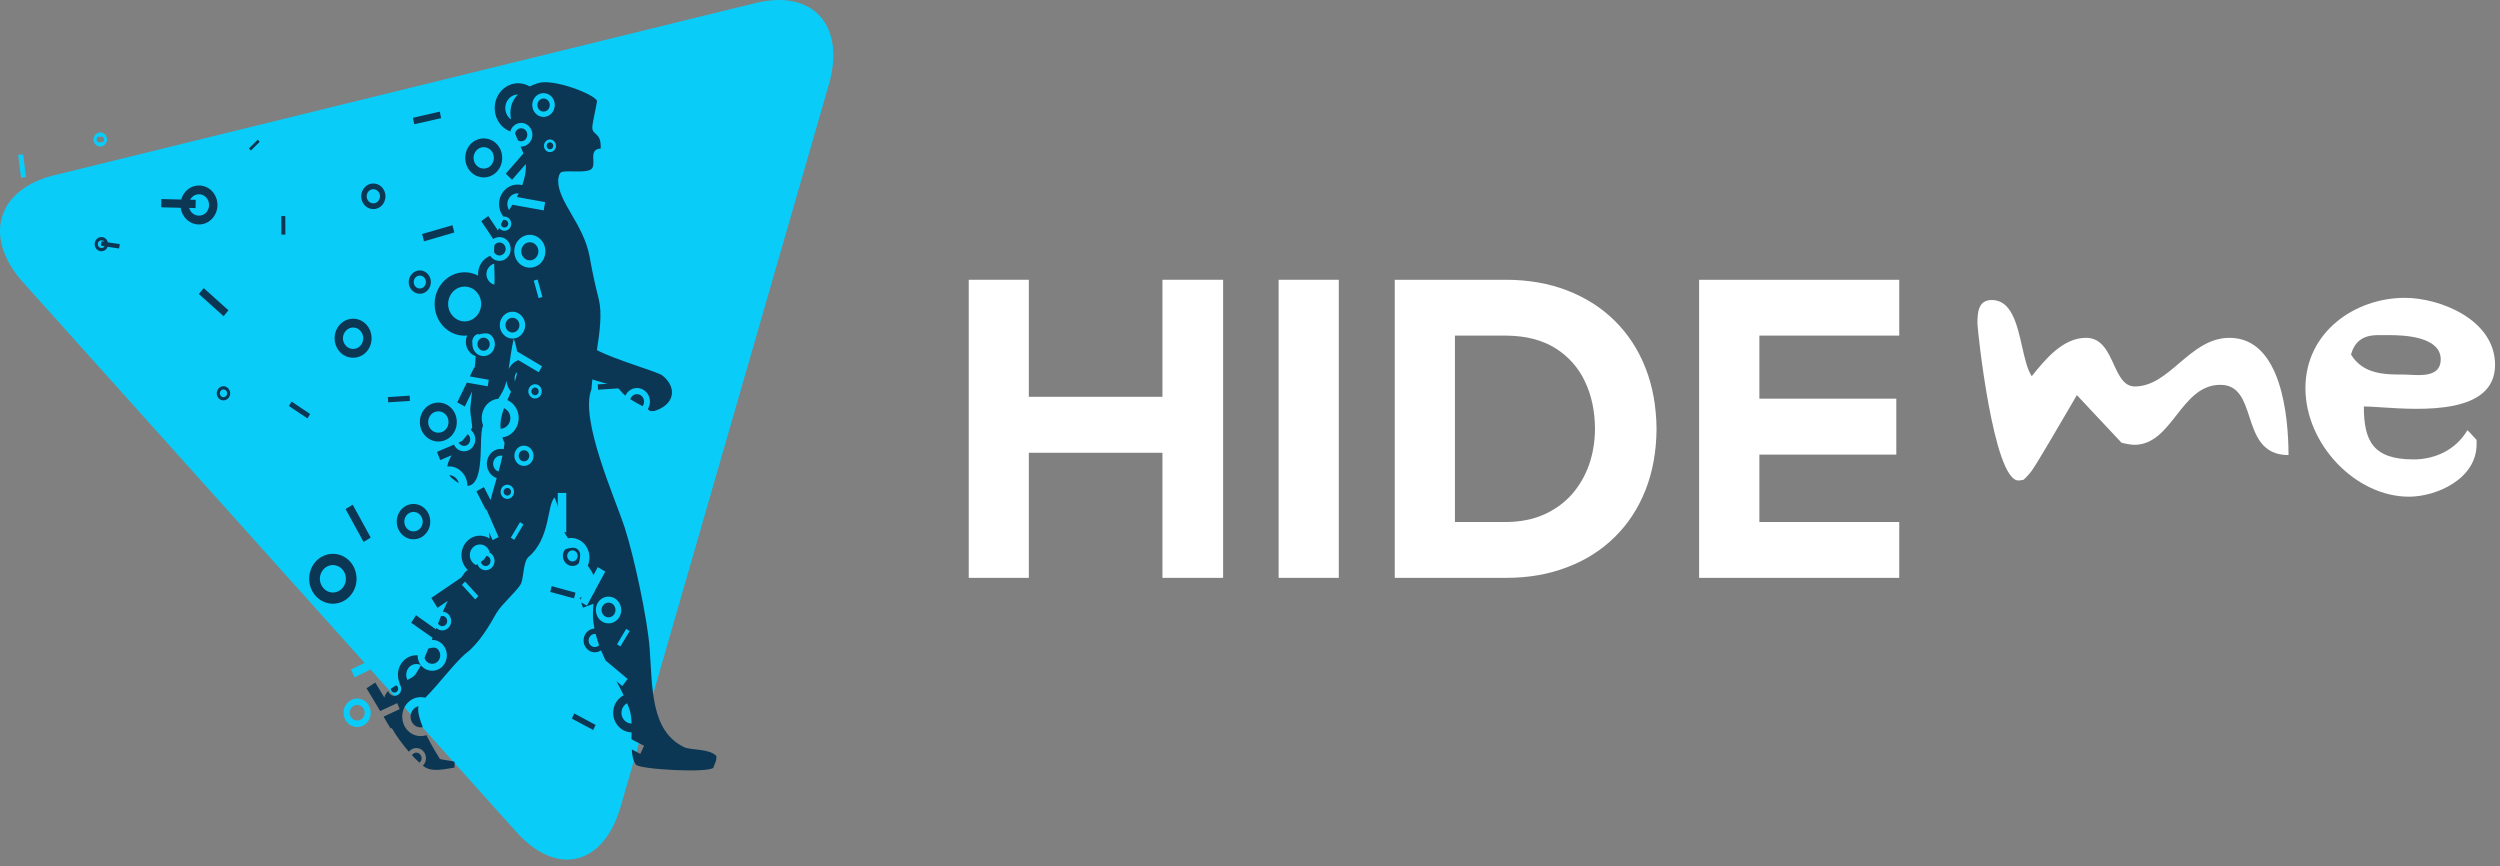 <?xml version="1.0" encoding="UTF-8"?>
<svg id="Layer_1" xmlns="http://www.w3.org/2000/svg" version="1.1" viewBox="0 0 303 105">
  <rect x="0" y="0" width="303" height="105" fill="#808080" stroke="none"/>
  <!-- Generator: Adobe Illustrator 29.5.1, SVG Export Plug-In . SVG Version: 2.1.0 Build 141)  -->
  <defs>
    <style>
      .st0, .st1, .st2 {
        fill-rule: evenodd;
      }

      .st0, .st3 {
        fill: #fff;
      }

      .st1 {
        fill: #0accf9;
      }

      .st2 {
        fill: #0b3754;
      }
    </style>
  </defs>
  <path class="st1" d="M62.59,100.836l-17.686-19.694-1.93.954-.429-.954,1.643-.805L2.816,34.243c-4.913-5.466-3.232-11.289,3.75-13L91.566.369c6.974-1.715,10.955,2.717,8.888,9.888l-25.224,87.484c-2.073,7.176-7.732,8.568-12.64,3.095ZM42.121,87.611c-.647-.685-.647-1.755,0-2.44.642-.68,1.685-.68,2.341,0,.632.668.632,1.764,0,2.44-.656.668-1.7.668-2.341,0ZM43.931,87.051c.36-.358.36-.962,0-1.338-.334-.353-.891-.37-1.244-.036-.012.012-.024.024-.036.036-.366.376-.366.98,0,1.338.327.353.879.375,1.232.048.017-.015.032-.031.048-.048ZM2.546,21.546l-.344-2.76.604-.08.344,2.753-.604.087ZM11.576,17.509c-.322-.338-.322-.87,0-1.208.301-.319.804-.334,1.124-.033.011.011.022.022.033.033.321.34.321.88,0,1.208-.299.319-.8.336-1.119.037-.013-.012-.025-.024-.037-.037h0ZM12.478,16.572h-.637c-.177.186-.177.477,0,.663h.637c.175-.187.175-.476,0-.663Z"/>
  <path class="st2" d="M77.07,92.671c-.331-.454-.463-1.107-.5-1.847l1.03.547.462-.978-1.528-.792c.008-.285.014-.562.014-.842-.599-.003-1.17-.258-1.572-.702-.88-.911-.88-2.412,0-3.333.176-.184.381-.339.606-.458-.278-.592-.578-1.157-.873-1.717l.71.6.648-.864-2.673-2.237c-.198-.402-.379-.811-.543-1.228-.539.381-1.278.301-1.723-.187-.536-.546-.536-1.464,0-2.028.248-.267.585-.414.917-.416-.046-.287-.103-.587-.14-.882-.083-.632-.037-1.388.026-2.127l-1.286.474-.205-.65.688.412.854-1.587.072-.026c.004-.05.01-.092.01-.139l1.292-2.388-.906-.542-.52.976c-.128-.31-.376-.708-.69-1.158.387-.897.212-1.938-.447-2.659-.501-.531-1.234-.779-1.955-.662-.158-.239-.312-.481-.462-.726h.256v-4.76h-1.033v1.752c-.07-.4-.185-.797-.4-1.2-.93.992-.467,4.909-3.141,7.206-.638.546-.587,2.457-.894,3.19-.318.77-2.42,2.58-2.997,3.609-.846,1.504-2.061,3.59-3.593,4.801-1.372,1.075-3.356,3.805-5.036,5.46-.774-.201-1.595.04-2.138.627-.867.908-.867,2.414,0,3.337.58.624,1.473.849,2.28.574.624,1.264,1.342,2.42,1.62,2.87.05.086,1.542.256,1.792.35v.71c-1.124.156-2.681.605-3.696-.122-.051-.036-.102-.073-.152-.111.009-.016.023-.028.04-.034.454-.491.454-1.249,0-1.74-.427-.457-1.144-.482-1.601-.054-.047.044-.09.091-.129.142-.731-.844-1.5-1.867-2.085-2.895l-.12.094-.863-1.451,1.952-.917-.3-.724-2.06.958-1.656-2.755,1.062-.7,1.093,1.81c.043-.176.127-.337.225-.488.07-.101.148-.2.243-.296.035.128.104.245.198.338.295.316.79.334,1.107.039.014-.013.027-.026.039-.039.311-.34.314-.86.006-1.203l.065-.036c-.417-.883-.282-1.998.418-2.737.446-.476,1.081-.729,1.733-.69,0,.49.165.977.515,1.334.693.726,1.82.726,2.515,0,.692-.75.692-1.906,0-2.656-.341-.356-.816-.552-1.308-.539l.1-.255-2.597-1.828.584-.91,2.407,1.705c.016-.051.046-.099.064-.162.41.412,1.068.396,1.475-.038.42-.44.42-1.153,0-1.604-.181-.194-.431-.31-.696-.32.183-.436.39-.874.599-1.327l-1.247.856-.747-1.207,3.622-2.469c.136-.202.279-.403.434-.606.055-.089.19-.195.373-.325-.043-.03-.083-.065-.118-.105-.875-.923-.875-2.43,0-3.35.712-.773,1.879-.917,2.758-.34-.024-.258-.045-.516-.063-.775l.42.96.729-.362-1.468-3.346-.077.036-1.145-2.24.911-.513.799,1.57c.23-.863.497-1.763.75-2.666-.268-.085-.51-.239-.7-.447-.667-.724-.667-1.838,0-2.562.395-.42.98-.606,1.546-.491.037-.256.075-.498.108-.765-.114-.209-.204-.431-.268-.66.503-.059.969-.295,1.313-.667.886-.944.886-2.413,0-3.357-.205-.208-.445-.377-.71-.5.148-.333.302-.676.447-1.024-.314-.378-.511-.838-.57-1.326-.036.157-.065.303-.098.444-.164.597-.494,1.166-.874,1.744-.5.043-.977.27-1.359.662-.631.691-.822,1.678-.495,2.555-.1.309-.164.629-.19.953-.17,1.72.23,6.348-1.706,6.385.007-.619-.229-1.216-.657-1.664-.448-.497-1.107-.75-1.772-.68.054-.433.252-.902.519-1.358l-1.384.586-.394-1,2.062-.88c.062.14.154.274.255.39.504.535,1.345.56,1.88.056.019-.018.038-.037.056-.056.561-.608.523-1.556-.085-2.117-.019-.017-.038-.034-.057-.05.065-.112.131-.226.16-.32.037-.135-.28-1.775-.226-2.363.066-.631.13-1.296.208-1.961l-.873,1.802-.92-.503,1.163-2.393,2.53.448.126-.792-2.294-.404.533-1.096.064.041c.051-.483.086-.955.108-1.41-.262-.088-.497-.241-.685-.444-.512-.553-.645-1.358-.339-2.046-1.042.1-2.098-.278-2.886-1.108-1.416-1.503-1.416-3.933,0-5.432,1.146-1.202,2.85-1.44,4.21-.72-.048-.682.185-1.354.647-1.859.244-.238.529-.428.824-.544.038.07.091.13.15.191.489.533,1.317.568,1.849.08.028-.025.054-.052.08-.08.531-.55.531-1.48,0-2.041-.446-.481-1.18-.556-1.715-.176l-1.448-2.17.842-.628,1.182,1.762c.053-.112.09-.216.138-.321.021.038.05.071.085.096.289.315.78.336,1.095.047.016-.015.032-.031.047-.047.322-.325.322-.872,0-1.214-.178-.192-.439-.283-.698-.244-.755-.919-.716-2.321.11-3.19.547-.592,1.377-.835,2.157-.63.078-.22.149-.43.212-.665.199-.745.24-1.117.232-1.898l-1.675,1.908-.759-.735,2.139-2.454c-.095-.257-.22-.542-.34-.835.371.026.744-.118,1.023-.414.54-.563.54-1.471,0-2.032-.495-.531-1.327-.561-1.859-.065-.023.021-.044.043-.065.065-.172.18-.292.39-.353.618-.4-.15-.76-.389-1.055-.698-1.111-1.185-1.111-3.086,0-4.268.927-.967,2.322-1.134,3.41-.49.294-.141.617-.275.984-.393,1.823-.621,6.802,1.315,7.166,2.124.058.113-.537,2.577-.565,3.184-.028,1.1,1.09.51,1.02,2.608-1.587.095-.455,1.87-1.122,2.48-.583.531-2.739.147-3.586.356-.292.078-.447.646-.447,1.054-.019,2.594,3.09,5.27,3.81,9.226.353,1.977.63,3.239,1.118,5.189.393,1.591.124,3.884-.236,6.127,2.347,1.233,7.35,2.606,7.963,3.094,1.798,1.454,1.474,3.544-1.034,4.299-.02.01-.441,0-.45,0-.101-.08-.214-.147-.322-.221.422-.659.344-1.521-.19-2.093-.569-.613-1.527-.648-2.14-.079-.027.025-.054.052-.079.079-.125.129-.226.279-.298.444-.237-.19-.449-.409-.634-.65-.071-.088-.153-.167-.244-.234l-2.437.162-.033-.65,1.152-.064c-.614-.183-1.284-.342-1.802-.54-.054.433-.09.84-.111,1.2-1.464,3.595,2.866,13.206,4.03,16.775,1.114,3.431,2.756,11.028,3.023,14.65.343,4.692.103,9.984,4.15,11.94.868.42,3.04.155,3.923,1.067.109.521-.205.93-.342,1.42-.499.693-9,.225-9.399-.36h.001ZM49.916,91.525c.024-.04.057-.075.096-.1.212-.248.584-.277.832-.065.023.02.045.042.065.065.256.26.256.678,0,.938-.023.023-.053.049-.077.074-.28-.254-.583-.566-.916-.912ZM71.892,88.475l-2.586-1.378.295-.627,2.588,1.391-.297.615h0ZM50.122,87.783c-.483-.519-.483-1.323,0-1.842.173-.178.37-.296.596-.352-.133.627.127,1.572.526,2.544-.41.085-.834-.048-1.123-.35h0ZM76.277,85.941c-.079-.24-.168-.477-.267-.709-.123.061-.235.144-.329.244-.482.517-.482,1.319,0,1.836.239.252.552.378.863.383-.022-.652-.086-1.261-.267-1.754ZM47.491,83.804c-.085-.089-.132-.207-.13-.33.209-.153.44-.286.661-.409.038.018.072.043.1.075.183.179.187.473.008.656-.003.003-.005.005-.008.008-.16.187-.446.187-.631,0ZM50.394,81.681c.217-.35.425-.695.623-1.065-.475-.249-1.058-.151-1.424.241-.385.423-.468,1.04-.208,1.55.451-.223.821-.443,1.009-.726ZM51.691,80.157c-.19-.203-.28-.46-.207-.504l.432-1.049c.713-.201.97-.105,1.156.096.378.412.378,1.045,0,1.457-.359.381-.959.399-1.34.04-.014-.013-.027-.026-.04-.04h0ZM72.611,78.199c-.152-.43-.291-.882-.42-1.357-.236-.034-.473.052-.632.23-.29.317-.29.802,0,1.119.277.293.739.306,1.032.029.007-.007.014-.014.021-.021h0ZM75.191,78.349l1.12-1.862-.411-.275-1.116,1.875.408.261h0ZM53.19,75.716c-.036-.05-.074-.1-.097-.146.114-.297.232-.597.354-.896.207-.06.431,0,.58.156.227.252.227.634,0,.886-.228.231-.6.234-.832.005-.002-.002-.004-.004-.005-.005ZM74.575,75.306c.715-.47.94-1.468.482-2.228-.4-.721-1.308-.981-2.028-.581-.031.017-.062.036-.092.055-.73.47-.937,1.481-.486,2.244.45.755,1.4.99,2.124.51ZM73.04,74.403c-.256-.412-.139-.97.261-1.226.374-.252.882-.153,1.134.221.014.021.028.043.04.066.241.414.122.97-.272,1.222-.377.248-.885.144-1.133-.234-.011-.016-.021-.033-.03-.049ZM38.308,72.282c-1.113-1.176-1.113-3.094,0-4.277,1.135-1.176,2.95-1.176,4.07,0,1.116,1.183,1.116,3.101,0,4.277-1.12,1.186-2.935,1.186-4.07,0ZM70.331,72.691l-.077-.24.253-.08s-.176.32-.176.32ZM57.595,72.65l.387-.394-1.61-1.767-.384.392,1.607,1.769ZM69.575,72.527l-2.88-.783.167-.705,2.89.789-.177.699ZM41.469,71.322c.606-.646.606-1.694,0-2.35-.627-.651-1.623-.651-2.235,0-.622.66-.622,1.69,0,2.35.612.658,1.608.658,2.235,0ZM59.621,68.785c.422-.45.422-1.16,0-1.604-.094-.103-.208-.186-.334-.245.02-.03.028-.058.046-.085-.063-.179-.161-.344-.289-.484-.453-.482-1.21-.505-1.692-.052-.018.017-.035.034-.052.052-.481.516-.481,1.315,0,1.831.114.123.25.218.387.283.054-.026.106-.065.17-.106.053.149.143.282.245.41.4.42,1.065.436,1.485.035.012-.012.024-.023.035-.035h0ZM58.446,68.42c-.088-.087-.146-.2-.167-.322.263-.17.454-.33.518-.473.02-.055.09-.147.179-.261.106.025.22.078.308.168.227.252.227.636,0,.888-.214.231-.576.245-.807.031-.011-.01-.021-.02-.031-.031ZM68.562,68.239c-.454-.47-.454-1.246-.03-1.683.992-.291,1.3-.17,1.543.088.243.254.356.58.085,1.615-.417.455-1.15.455-1.598-.02ZM69.826,67.846c.251-.266.251-.682,0-.948-.234-.245-.623-.255-.868-.021-.007.007-.014.014-.021.021-.257.264-.257.684,0,.948.245.272.64.272.89,0h0ZM44.068,65.686l-2.188-3.988.87-.528,2.18,3.982-.861.534h0ZM62.325,65.43l1.116-1.872-.414-.268-1.119,1.872s.417.268.417.268ZM48.683,64.733c-.797-.821-.797-2.193,0-3.03.744-.792,1.99-.831,2.782-.086.03.028.058.057.086.086.794.837.794,2.209,0,3.03-.726.792-1.956.846-2.748.12-.042-.038-.082-.078-.12-.12ZM50.908,64.06c.433-.471.433-1.195,0-1.666-.401-.436-1.08-.465-1.516-.064-.022.02-.044.042-.064.064-.433.471-.433,1.195,0,1.666.407.436,1.09.46,1.526.054.018-.017.036-.035.054-.054ZM62.061,60.215c.319-.343.319-.875,0-1.218-.296-.318-.793-.335-1.111-.039-.013.013-.027.026-.039.039-.312.346-.312.872,0,1.218.296.318.793.335,1.111.039.013-.013.027-.026.039-.039ZM61.166,59.933c-.176-.185-.176-.476,0-.661.178-.176.464-.176.642,0,.178.184.178.476,0,.66-.171.177-.453.182-.631.011-.004-.004-.008-.008-.011-.011h0ZM54.876,58.049c-.169-.131-.317-.288-.439-.464.31.014.617.131.839.377.16.172.268.367.32.585-.253-.146-.494-.313-.72-.498ZM60.895,55.239c-.295-.073-.613.025-.852.268-.363.398-.363,1.006,0,1.404.12.111.24.198.38.242.177-.64.347-1.283.472-1.915h0ZM64.327,56.106c.45-.48.45-1.255,0-1.73-.42-.456-1.131-.485-1.587-.065-.023.021-.044.043-.065.065-.444.491-.444,1.239,0,1.73.419.456,1.128.487,1.584.068.024-.022.046-.044.068-.068ZM63.051,55.716c-.244-.27-.244-.681,0-.951.238-.251.635-.262.886-.024.008.008.016.016.024.024.247.269.247.681,0,.95-.233.251-.625.266-.876.034-.012-.011-.023-.022-.034-.034h0ZM55.724,53.813c-.058-.053-.106-.115-.143-.184l.424-.174c.246-.302.49-.573.689-.835.026.02.057.051.078.077.296.313.296.803,0,1.116-.264.289-.712.31-1.002.046-.016-.015-.032-.03-.046-.046ZM51.542,52.823c-.877-.923-.877-2.424,0-3.347.828-.875,2.209-.914,3.085-.085.029.028.058.056.085.085.869.923.869,2.424,0,3.347-.877.919-2.286.919-3.17,0ZM54.004,52.069c.477-.519.477-1.316,0-1.835-.451-.484-1.209-.511-1.693-.06-.021.019-.041.039-.06.06-.479.518-.479,1.317,0,1.835.49.5,1.275.5,1.753,0ZM61.084,49.469c.15.065.293.161.414.288.479.498.479,1.33,0,1.83-.228.247-.526.37-.825.38-.075-.889.119-1.695.412-2.497h0ZM37.262,50.714l-2.246-1.508.327-.538,2.247,1.507s-.328.539-.328.539ZM76.382,48.385c.045-.129.117-.248.21-.348.314-.337.842-.355,1.179-.041.014.013.028.027.041.041.302.332.333.829.074,1.195-.518-.29-1.022-.538-1.503-.847h0ZM47.046,48.761l-.04-.632,2.645-.175.033.64-2.638.167ZM26.507,48.279c-.314-.344-.314-.87,0-1.214.285-.316.772-.341,1.087-.057.02.018.039.037.057.057.33.34.33.878,0,1.214-.297.316-.794.331-1.11.034-.012-.011-.023-.023-.034-.034ZM65.425,48.041c.315-.332.315-.87,0-1.223-.299-.318-.799-.332-1.117-.033-.011.011-.023.022-.033.033-.325.343-.325.88,0,1.223.282.318.768.346,1.086.064.023-.02.044-.042.064-.064ZM27.399,48.009c.178-.189.178-.485,0-.674-.161-.173-.432-.183-.605-.022-.008.007-.015.014-.022.022-.176.19-.176.484,0,.674.169.173.446.177.619.008.003-.003.005-.005.008-.008ZM64.534,47.77c-.178-.187-.178-.48,0-.667.151-.172.413-.189.586-.038.014.012.026.025.038.038.177.187.177.48,0,.667-.16.172-.43.182-.602.022-.008-.007-.015-.014-.022-.022ZM62.664,45.116c-.26.178-.358.652-.257,1.09.126-.396.234-.807.257-1.09ZM65.3,45.116l.395-.726-3.02-1.797c-.088-.528-.225-1.047-.41-1.549-.274,1.153-.423,2.448-.617,3.671.1-.186.222-.356.362-.517.224-.24.485-.414.777-.528v-.042s2.513,1.488,2.513,1.488ZM41.208,42.671c-.87-.924-.87-2.425,0-3.35.816-.877,2.19-.927,3.067-.11.038.035.075.072.11.11.87.925.87,2.426,0,3.35-.825.877-2.206.919-3.083.094-.032-.03-.064-.062-.094-.094ZM59.577,42.739c.537-.56.537-1.48,0-2.044-.263-.275-.614-.418-1.602-.142l.025-.088c-.191.034-.366.128-.5.268-.23.253-.314.589-.242.914-.02.391.106.792.389,1.092.503.533,1.343.557,1.876.054.019-.018.037-.036.054-.054ZM58.082,42.276c-.29-.317-.29-.803,0-1.12.267-.292.721-.312,1.013-.045.016.014.031.029.045.045.293.316.293.804,0,1.12-.267.292-.721.312-1.013.045-.016-.014-.031-.029-.045-.045ZM43.665,41.912c.478-.498.478-1.336,0-1.83-.436-.479-1.177-.514-1.656-.078-.027.025-.054.051-.078.078-.491.511-.491,1.319,0,1.83.442.479,1.189.509,1.667.067.023-.021.045-.043.067-.067ZM63.198,40.553c.605-.624.605-1.664,0-2.292-.543-.599-1.469-.643-2.068-.1-.035.032-.068.065-.1.1-.612.641-.612,1.651,0,2.292.54.599,1.463.646,2.062.106.037-.033.072-.069.106-.106ZM61.504,40.033c-.325-.354-.325-.899,0-1.253.311-.334.835-.353,1.169-.041.014.013.028.027.041.041.322.356.322.897,0,1.253-.306.334-.824.357-1.159.051-.018-.016-.035-.034-.051-.051ZM57.727,38.33c.789-.817.789-2.16,0-2.981-.722-.779-1.94-.825-2.719-.103-.036.033-.07.067-.103.103-.787.822-.787,2.164,0,2.98.78.833,2.043.833,2.822,0h0ZM27.105,38.328l-3-2.692.585-.72,2.998,2.688s-.583.724-.583.724ZM65.278,36.132l.463-.138-.587-2.117-.46.132.584,2.123ZM49.939,35.19c-.538-.558-.538-1.442,0-2,.476-.523,1.285-.561,1.808-.085.03.027.058.055.085.085.518.546.518,1.44,0,2-.483.523-1.299.555-1.822.071-.025-.023-.049-.047-.071-.071ZM51.403,34.735c.289-.311.289-.792,0-1.103-.271-.29-.725-.306-1.015-.035-.012.011-.024.023-.035.035-.282.314-.282.789,0,1.103.269.29.722.307,1.012.038.013-.012.026-.025.038-.038ZM59.897,31.965c-.224.053-.427.173-.582.343-.481.515-.481,1.315,0,1.83.17.183.388.305.605.36.05-.762,0-1.653-.023-2.532h0ZM65.557,31.862c.73-.779.73-2.041,0-2.806-.743-.793-1.943-.793-2.676,0-.743.765-.743,2.027,0,2.806.686.739,1.842.782,2.581.095.033-.031.065-.062.095-.095ZM63.479,31.23c-.407-.435-.407-1.11,0-1.545.37-.406.998-.435,1.404-.066.023.021.045.043.066.066.406.42.406,1.116,0,1.545-.37.406-1,.435-1.406.064-.022-.02-.044-.042-.064-.064ZM60.005,30.733c-.057-.052-.094-.12-.129-.182.006-.28.02-.553.035-.817.03-.031.06-.07.094-.115.27-.292.725-.31,1.017-.041.014.013.028.027.041.041.3.308.3.802,0,1.114-.27.292-.725.31-1.017.041-.014-.013-.028-.027-.041-.041ZM11.711,30.203c-.318-.344-.318-.876,0-1.22.296-.32.795-.34,1.115-.044.015.014.03.029.044.044.1.116.17.244.206.389l1.445.215-.085.537-1.392-.218c-.037.11-.096.211-.174.297-.304.32-.81.333-1.13.029-.01-.01-.02-.019-.029-.029ZM12.609,29.925c.02-.026.043-.052.057-.085l-.43-.066.075-.526.326.046c-.009-.01-.023-.02-.028-.033-.161-.174-.433-.185-.608-.023-.008.007-.016.015-.023.023-.175.187-.175.477,0,.664.169.174.448.178.622.009.003-.003.006-.006.009-.009ZM51.385,29.253l-.22-.893,3.673-1.064.227.88-3.68,1.077ZM34.1,28.433l-.005-2.248h.485l.009,2.249h-.489,0ZM60.838,27.449c-.068-.074-.113-.167-.13-.266.095-.2.185-.372.264-.503.17-.076.369-.033.492.106.183.179.186.473.007.656-.002.002-.005.005-.007.007-.171.173-.449.175-.622.004-.001-.001-.003-.002-.004-.004ZM22.533,26.511c-.347-.365-.569-.829-.636-1.328l-2.356-.056.02-1.003,2.41.058c.096-.372.282-.724.562-1.011.816-.875,2.186-.923,3.061-.108.037.035.073.071.108.108.873.928.873,2.421,0,3.34-.808.875-2.173.929-3.048.121-.042-.039-.082-.079-.121-.121ZM24.985,25.769c.472-.51.472-1.338,0-1.84-.435-.479-1.176-.515-1.656-.079-.028.025-.054.052-.079.079-.086.078-.156.172-.206.276l.681.016-.023,1.001-.777-.023c.058.21.165.399.325.57.475.49,1.254.49,1.735,0ZM65.9,25.497l.165-1-3.425-.62c.075-.146.147-.282.222-.436-.33-.04-.668.067-.937.302l-.032-.003-.01.042c-.006.016-.018.03-.033.038-.418.449-.479,1.123-.149,1.64.141-.217.261-.428.395-.645,0,0,3.804.682,3.804.682ZM44.209,24.891c-.577-.619-.577-1.579,0-2.198.533-.574,1.431-.608,2.005-.075.026.024.051.049.075.075.575.62.575,1.578,0,2.198-.536.574-1.435.606-2.01.07-.024-.023-.048-.046-.07-.07ZM45.818,24.388c.315-.339.315-.863,0-1.202-.287-.316-.776-.339-1.092-.052-.018.017-.036.034-.052.052-.308.341-.308.861,0,1.202.281.316.764.345,1.08.064.023-.02.044-.041.064-.064ZM57.034,20.813c-.867-.93-.867-2.424,0-3.349.89-.918,2.31-.918,3.18,0,.87.925.87,2.42,0,3.35-.87.918-2.29.918-3.18,0h0ZM59.501,20.053c.471-.521.471-1.314,0-1.835-.445-.482-1.196-.511-1.677-.067-.023.021-.045.044-.067.067-.483.516-.483,1.319,0,1.835.449.482,1.203.508,1.685.059.02-.019.04-.039.059-.059ZM67.171,18.212c.279-.305.279-.773,0-1.078-.257-.285-.697-.308-.982-.05-.018.016-.034.033-.05.05-.28.305-.28.773,0,1.078.269.285.717.298,1.002.03.01-.01.02-.02.03-.03ZM30.408,18.246l-.231-.267,1.072-1.057.232.268-1.073,1.056ZM66.374,17.974c-.159-.169-.159-.433,0-.602.149-.156.396-.161.551-.013.004.004.008.008.013.013.161.168.161.434,0,.602-.155.156-.407.156-.563.001,0,0,0,0-.001-.001ZM62.774,17.004c-.119-.273-.242-.553-.349-.831.026-.151.099-.29.208-.398.274-.293.734-.309,1.028-.034.012.011.023.023.034.034.286.317.286.8,0,1.117-.237.261-.63.308-.922.111h0ZM50.207,15.062l-.16-.786,3.258-.747.16.793-3.258.74ZM62.773,11.453c-.408.003-.796.173-1.075.471-.612.664-.612,1.688,0,2.352.073.07.149.138.234.199-.184-1.083-.039-2.14.841-3.022ZM66.842,13.744c.533-.556.533-1.471,0-2.036-.504-.535-1.345-.56-1.88-.056-.019.018-.038.037-.056.056-.526.565-.526,1.48,0,2.036.49.535,1.32.571,1.855.081.028-.026.055-.053.081-.081ZM65.349,13.294c-.293-.312-.293-.823,0-1.12.267-.293.721-.315,1.014-.048.017.015.033.031.048.048.298.297.298.808,0,1.12-.275.293-.736.308-1.029.033-.011-.011-.022-.022-.033-.033Z"/>
  <path class="st3" d="M148.241,70.036v-36.128h-7.352v14.184h-16.196v-14.184h-7.282v36.128h7.282v-15.162h16.196v15.162h7.352ZM154.97,70.036h7.293v-36.127h-7.293v36.127Z"/>
  <path class="st0" d="M189.943,68.744c-2.227.861-4.684,1.29-7.384,1.292h-13.515v-36.128h13.515c2.7.008,5.157.435,7.384,1.297,2.214.85,4.137,2.072,5.746,3.657,1.623,1.599,2.862,3.494,3.738,5.715.878,2.218,1.323,4.696,1.347,7.428-.024,2.724-.469,5.197-1.347,7.407-.876,2.212-2.115,4.108-3.738,5.692-1.609,1.587-3.532,2.803-5.746,3.64ZM176.34,63.27h6.219c1.704-.02,3.215-.314,4.55-.9,1.283-.563,2.434-1.389,3.377-2.425.923-1.058,1.637-2.282,2.104-3.606.471-1.347.711-2.796.724-4.334-.013-2.157-.407-4.08-1.226-5.782-.782-1.669-2.035-3.073-3.605-4.04-1.591-.977-3.561-1.489-5.924-1.508h-6.219v22.595h0Z"/>
  <path class="st3" d="M230.188,70.036v-6.766h-16.953v-8.17h16.597v-6.78h-16.597v-7.645h16.953v-6.767h-24.255v36.128s24.255,0,24.255,0ZM245.08,42.016c-.61-2.694-1.282-5.655-3.675-5.655-1.677,0-1.739,1.572-1.739,2.88,0,.656,1.925,18.993,4.969,18.993.117,0,.284-.026.407-.045.072-.01.129-.02.152-.02.186-.066.869-.851,1.056-1.114.721-1.031,3.448-5.709,4.82-8.061h.001s.001-.003.001-.003c.282-.484.506-.869.644-1.103l5.404,5.762c.186.066,1.117.262,1.552.262,2.306,0,3.699-1.782,5.106-3.581,1.435-1.835,2.884-3.689,5.33-3.689,2.247,0,2.862,1.88,3.515,3.873.735,2.249,1.518,4.641,4.745,4.641,0-4.518-.807-14.21-7.143-14.21-2.497,0-4.333,1.564-6.114,3.082-1.674,1.427-3.299,2.811-5.376,2.811-1.315,0-1.916-1.305-2.551-2.686-.715-1.555-1.475-3.208-3.351-3.208-2.794,0-4.906,2.554-6.583,4.65-.539-.795-.846-2.15-1.17-3.58h0Z"/>
  <path class="st0" d="M291.468,36.098c4.222,0,10.932,2.62,10.932,8.122,0,6.06-8.999,5.465-13.807,5.147-.856-.057-1.579-.105-2.095-.105,0,4.192,1.119,6.419,6.025,6.419,2.547,0,5.094-1.114,6.523-3.537.182.144.599.606.881.92l.236.26v.523c0,4.191-4.845,6.352-8.198,6.352-6.46,0-12.547-6.352-12.547-13.163s6.025-10.938,12.05-10.938ZM291.468,45.398c.18,0,.401.013.645.027,1.436.081,3.703.21,3.703-1.86,0-2.817-4.597-2.947-6.212-2.947h-1.429c-1.366,0-2.732.458-3.23,2.358,1.492,2.422,4.1,2.422,6.523,2.422Z"/>
</svg>